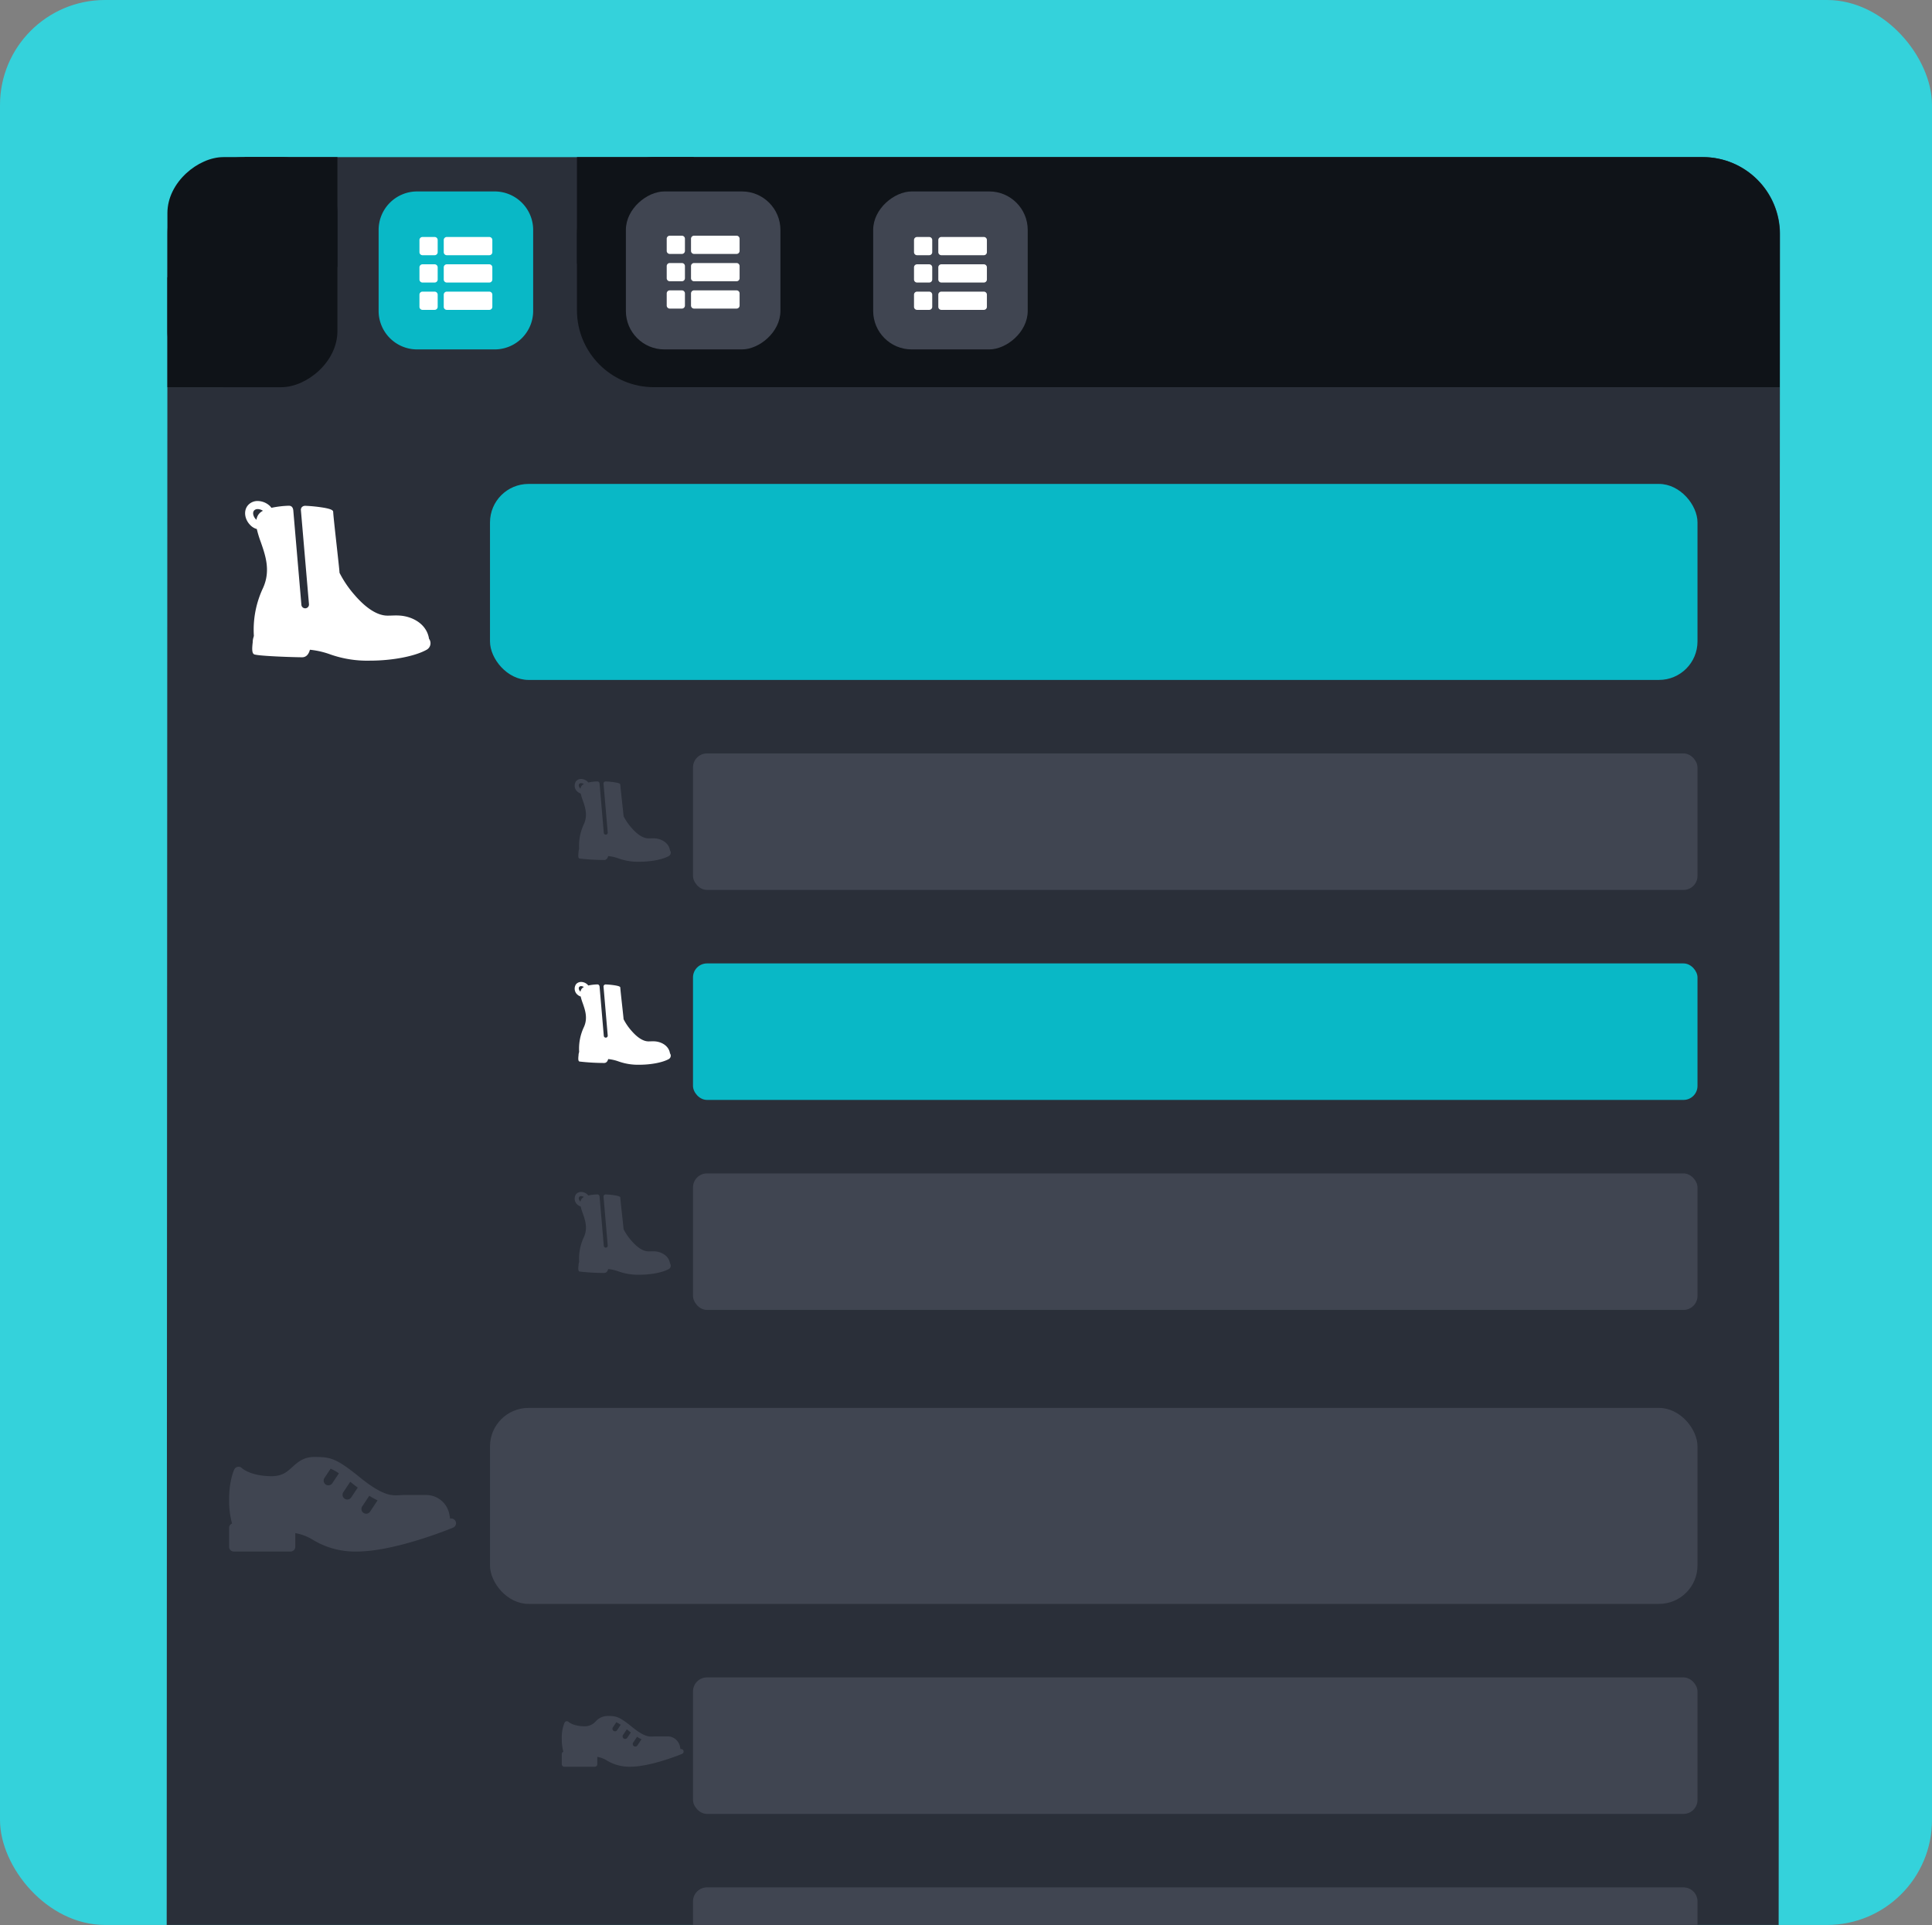<svg xmlns="http://www.w3.org/2000/svg" width="552" height="550.008" viewBox="0 0 552 550.008">
  <rect x="0" y="0" width="552" height="550.008" fill="#808080" stroke="none"/>
  <g id="Group_4324" data-name="Group 4324" transform="translate(-1016 -15912.73)">
    <g id="Group_4323" data-name="Group 4323" transform="translate(658 7267.73)">
      <rect id="Rectangle_3948" data-name="Rectangle 3948" width="552" height="550" rx="30" transform="translate(358 8645)" fill="#34d2db"/>
      <path id="Path_36004" data-name="Path 36004" d="M22,0,505.1.39V460.947L22,460.736a22,22,0,0,1-22-22V22A22,22,0,0,1,22,0Z" transform="translate(866.576 8689.896) rotate(90)" fill="#2a2f39"/>
      <rect id="Rectangle_3976" data-name="Rectangle 3976" width="65.74" height="343.66" rx="22" transform="translate(866.501 8689.888) rotate(90)" fill="#0f1318"/>
      <rect id="Rectangle_3977" data-name="Rectangle 3977" width="30.417" height="33.361" transform="translate(866.501 8725.211) rotate(90)" fill="#0f1318"/>
      <path id="Path_32341" data-name="Path 32341" d="M11,0H34.135a11,11,0,0,1,11,11V33.154a11,11,0,0,1-11,11H11a11,11,0,0,1-11-11V11A11,11,0,0,1,11,0Z" transform="translate(510.332 8699.7) rotate(90)" fill="#09b8c6"/>
      <rect id="Rectangle_3979" data-name="Rectangle 3979" width="30.417" height="33.361" transform="translate(556.202 8689.888) rotate(90)" fill="#0f1318"/>
      <rect id="Rectangle_3980" data-name="Rectangle 3980" width="65.74" height="48.571" rx="16" transform="translate(454.403 8689.888) rotate(90)" fill="#0f1318"/>
      <rect id="Rectangle_3981" data-name="Rectangle 3981" width="31.398" height="27.966" transform="translate(433.798 8724.229) rotate(90)" fill="#0f1318"/>
      <rect id="Rectangle_3982" data-name="Rectangle 3982" width="45.135" height="44.154" rx="11" transform="translate(580.978 8699.7) rotate(90)" fill="#404551"/>
      <rect id="Rectangle_3983" data-name="Rectangle 3983" width="31.398" height="26.494" transform="translate(454.403 8689.888) rotate(90)" fill="#0f1318"/>
      <rect id="Rectangle_3985" data-name="Rectangle 3985" width="45.135" height="44.154" rx="11" transform="translate(651.634 8699.7) rotate(90)" fill="#404551"/>
      <rect id="Rectangle_8960" data-name="Rectangle 8960" width="345" height="56" rx="11" transform="translate(498 8783.27)" fill="#09b8c6"/>
      <rect id="Rectangle_8961" data-name="Rectangle 8961" width="287" height="39" rx="4" transform="translate(556 8860.27)" fill="#404551"/>
      <rect id="Rectangle_8962" data-name="Rectangle 8962" width="287" height="39" rx="4" transform="translate(556 8920.27)" fill="#09b8c6"/>
      <rect id="Rectangle_8963" data-name="Rectangle 8963" width="345" height="56" rx="11" transform="translate(498 9047.27)" fill="#404551"/>
      <rect id="Rectangle_8964" data-name="Rectangle 8964" width="287" height="39" rx="4" transform="translate(556 9124.27)" fill="#404551"/>
      <path id="Path_36010" data-name="Path 36010" d="M4,0H283a4,4,0,0,1,4,4v6.715L0,10.738V4A4,4,0,0,1,4,0Z" transform="translate(556 9184.27)" fill="#404551"/>
      <rect id="Rectangle_8966" data-name="Rectangle 8966" width="287" height="39" rx="4" transform="translate(556 8980.27)" fill="#404551"/>
      <g id="list_1_" data-name="list (1)" transform="translate(477.844 8712.712)">
        <path id="Path_1688" data-name="Path 1688" d="M4.338,0H.868A.868.868,0,0,0,0,.868v3.47a.868.868,0,0,0,.868.868h3.47a.868.868,0,0,0,.868-.868V.868A.868.868,0,0,0,4.338,0Z" fill="#fff"/>
        <path id="Path_1689" data-name="Path 1689" d="M21.014,0H8.868A.868.868,0,0,0,8,.868v3.47a.868.868,0,0,0,.868.868H21.014a.868.868,0,0,0,.868-.868V.868A.868.868,0,0,0,21.014,0Z" transform="translate(-1.059)" fill="#fff"/>
        <path id="Path_1690" data-name="Path 1690" d="M4.338,9H.868A.868.868,0,0,0,0,9.868v3.47a.868.868,0,0,0,.868.868h3.47a.868.868,0,0,0,.868-.868V9.868A.868.868,0,0,0,4.338,9Z" transform="translate(0 -1.192)" fill="#fff"/>
        <path id="Path_1691" data-name="Path 1691" d="M21.014,9H8.868A.868.868,0,0,0,8,9.868v3.47a.868.868,0,0,0,.868.868H21.014a.868.868,0,0,0,.868-.868V9.868A.868.868,0,0,0,21.014,9Z" transform="translate(-1.059 -1.192)" fill="#fff"/>
        <path id="Path_1692" data-name="Path 1692" d="M4.338,18H.868A.868.868,0,0,0,0,18.868v3.47a.868.868,0,0,0,.868.868h3.47a.868.868,0,0,0,.868-.868v-3.47A.868.868,0,0,0,4.338,18Z" transform="translate(0 -2.383)" fill="#fff"/>
        <path id="Path_1693" data-name="Path 1693" d="M21.014,18H8.868A.868.868,0,0,0,8,18.868v3.47a.868.868,0,0,0,.868.868H21.014a.868.868,0,0,0,.868-.868v-3.47A.868.868,0,0,0,21.014,18Z" transform="translate(-1.059 -2.383)" fill="#fff"/>
      </g>
      <g id="list_1_2" data-name="list (1)" transform="translate(548.49 8712.347)">
        <path id="Path_1688-2" data-name="Path 1688" d="M4.338,0H.868A.868.868,0,0,0,0,.868v3.47a.868.868,0,0,0,.868.868h3.47a.868.868,0,0,0,.868-.868V.868A.868.868,0,0,0,4.338,0Z" fill="#fff"/>
        <path id="Path_1689-2" data-name="Path 1689" d="M21.014,0H8.868A.868.868,0,0,0,8,.868v3.47a.868.868,0,0,0,.868.868H21.014a.868.868,0,0,0,.868-.868V.868A.868.868,0,0,0,21.014,0Z" transform="translate(-1.059)" fill="#fff"/>
        <path id="Path_1690-2" data-name="Path 1690" d="M4.338,9H.868A.868.868,0,0,0,0,9.868v3.47a.868.868,0,0,0,.868.868h3.47a.868.868,0,0,0,.868-.868V9.868A.868.868,0,0,0,4.338,9Z" transform="translate(0 -1.192)" fill="#fff"/>
        <path id="Path_1691-2" data-name="Path 1691" d="M21.014,9H8.868A.868.868,0,0,0,8,9.868v3.47a.868.868,0,0,0,.868.868H21.014a.868.868,0,0,0,.868-.868V9.868A.868.868,0,0,0,21.014,9Z" transform="translate(-1.059 -1.192)" fill="#fff"/>
        <path id="Path_1692-2" data-name="Path 1692" d="M4.338,18H.868A.868.868,0,0,0,0,18.868v3.47a.868.868,0,0,0,.868.868h3.47a.868.868,0,0,0,.868-.868v-3.47A.868.868,0,0,0,4.338,18Z" transform="translate(0 -2.383)" fill="#fff"/>
        <path id="Path_1693-2" data-name="Path 1693" d="M21.014,18H8.868A.868.868,0,0,0,8,18.868v3.47a.868.868,0,0,0,.868.868H21.014a.868.868,0,0,0,.868-.868v-3.47A.868.868,0,0,0,21.014,18Z" transform="translate(-1.059 -2.383)" fill="#fff"/>
      </g>
      <g id="list_1_3" data-name="list (1)" transform="translate(619.146 8712.712)">
        <path id="Path_1688-3" data-name="Path 1688" d="M4.338,0H.868A.868.868,0,0,0,0,.868v3.47a.868.868,0,0,0,.868.868h3.47a.868.868,0,0,0,.868-.868V.868A.868.868,0,0,0,4.338,0Z" fill="#fff"/>
        <path id="Path_1689-3" data-name="Path 1689" d="M21.014,0H8.868A.868.868,0,0,0,8,.868v3.47a.868.868,0,0,0,.868.868H21.014a.868.868,0,0,0,.868-.868V.868A.868.868,0,0,0,21.014,0Z" transform="translate(-1.059)" fill="#fff"/>
        <path id="Path_1690-3" data-name="Path 1690" d="M4.338,9H.868A.868.868,0,0,0,0,9.868v3.47a.868.868,0,0,0,.868.868h3.47a.868.868,0,0,0,.868-.868V9.868A.868.868,0,0,0,4.338,9Z" transform="translate(0 -1.192)" fill="#fff"/>
        <path id="Path_1691-3" data-name="Path 1691" d="M21.014,9H8.868A.868.868,0,0,0,8,9.868v3.47a.868.868,0,0,0,.868.868H21.014a.868.868,0,0,0,.868-.868V9.868A.868.868,0,0,0,21.014,9Z" transform="translate(-1.059 -1.192)" fill="#fff"/>
        <path id="Path_1692-3" data-name="Path 1692" d="M4.338,18H.868A.868.868,0,0,0,0,18.868v3.47a.868.868,0,0,0,.868.868h3.47a.868.868,0,0,0,.868-.868v-3.47A.868.868,0,0,0,4.338,18Z" transform="translate(0 -2.383)" fill="#fff"/>
        <path id="Path_1693-3" data-name="Path 1693" d="M21.014,18H8.868A.868.868,0,0,0,8,18.868v3.47a.868.868,0,0,0,.868.868H21.014a.868.868,0,0,0,.868-.868v-3.47A.868.868,0,0,0,21.014,18Z" transform="translate(-1.059 -2.383)" fill="#fff"/>
      </g>
    </g>
    <path id="boot-with-zipper" d="M52.717,66.753a2.05,2.05,0,0,0-.172-.268c-.632-4.142-4.55-6.305-8.178-6.613-.392-.032-.809-.048-1.275-.048-.376,0-.759.013-1.128.025-.458.015-.93.031-1.392.022-3.528-.065-6.972-3.212-9.241-5.84a30.422,30.422,0,0,1-4.361-6.4c0-.395-.189-2.15-.774-7.44-.473-4.274-1.009-9.119-1.032-9.967-.011-.363-.327-.756-2.552-1.162a43.355,43.355,0,0,0-5.4-.568h-.06a1.3,1.3,0,0,0-.933.38,1.151,1.151,0,0,0-.276.912l2.3,26.81a1.085,1.085,0,1,1-2.162.185L13.761,29.766v-.014c-.106-.836-.534-1.277-1.237-1.277-.045,0-.087,0-.125,0a28.066,28.066,0,0,0-4.883.595,3.544,3.544,0,0,0-.635-.7A5.149,5.149,0,0,0,3.6,27.126,3.587,3.587,0,0,0,.789,28.37c-1.383,1.65-.9,4.34,1.074,5.994a3.987,3.987,0,0,0,1.477.761A30.43,30.43,0,0,0,4.47,38.832c1.354,3.874,2.888,8.264.621,13.2A27.929,27.929,0,0,0,2.5,65.625a3.134,3.134,0,0,1-.1.425,4.506,4.506,0,0,0-.225,1.426c-.289,2.332-.141,3.314.524,3.5,1.743.486,11.445.794,13.6.794.762,0,1.744-.382,2.216-2.148a23.876,23.876,0,0,1,5.848,1.342,31.8,31.8,0,0,0,11.362,1.771c6.4,0,12.917-1.267,16.21-3.153A2.13,2.13,0,0,0,52.717,66.753ZM2.556,29.85A1.362,1.362,0,0,1,3.6,29.431a2.764,2.764,0,0,1,1.493.491,3.336,3.336,0,0,0-1.44,1.312,4.342,4.342,0,0,0-.428,1.259C2.334,31.671,2.022,30.488,2.556,29.85Z" transform="translate(1086.033 16028.755)" fill="#fff"/>
    <path id="boot-with-zipper-2" data-name="boot-with-zipper" d="M27.337,47.675a1.063,1.063,0,0,0-.089-.139c-.328-2.148-2.36-3.27-4.241-3.429-.2-.017-.419-.025-.661-.025-.2,0-.393.007-.585.013-.237.008-.482.016-.722.011-1.829-.034-3.616-1.665-4.792-3.029a15.775,15.775,0,0,1-2.261-3.316c0-.2-.1-1.115-.4-3.858-.245-2.217-.523-4.729-.535-5.169-.005-.188-.17-.392-1.323-.6a22.482,22.482,0,0,0-2.8-.295H8.893a.676.676,0,0,0-.484.2.6.6,0,0,0-.143.473l1.192,13.9a.563.563,0,1,1-1.121.1L7.136,28.5v-.007c-.055-.433-.277-.662-.642-.662l-.065,0a14.554,14.554,0,0,0-2.532.308,1.838,1.838,0,0,0-.329-.36,2.67,2.67,0,0,0-1.7-.649,1.86,1.86,0,0,0-1.459.645,2.254,2.254,0,0,0,.557,3.108,2.068,2.068,0,0,0,.766.395A15.78,15.78,0,0,0,2.318,33.2c.7,2.009,1.5,4.285.322,6.844A14.483,14.483,0,0,0,1.294,47.09a1.625,1.625,0,0,1-.052.221,2.337,2.337,0,0,0-.117.739c-.15,1.209-.073,1.718.271,1.815a62.962,62.962,0,0,0,7.051.412c.395,0,.9-.2,1.149-1.114a12.381,12.381,0,0,1,3.032.7,16.488,16.488,0,0,0,5.892.918c3.32,0,6.7-.657,8.406-1.635A1.1,1.1,0,0,0,27.337,47.675ZM1.326,28.539a.706.706,0,0,1,.543-.217,1.433,1.433,0,0,1,.774.255,1.73,1.73,0,0,0-.747.68,2.252,2.252,0,0,0-.222.653C1.21,29.483,1.048,28.869,1.326,28.539Z" transform="translate(1180.176 16108.167)" fill="#404551"/>
    <path id="boot-with-zipper-3" data-name="boot-with-zipper" d="M27.337,47.675a1.063,1.063,0,0,0-.089-.139c-.328-2.148-2.36-3.27-4.241-3.429-.2-.017-.419-.025-.661-.025-.2,0-.393.007-.585.013-.237.008-.482.016-.722.011-1.829-.034-3.616-1.665-4.792-3.029a15.775,15.775,0,0,1-2.261-3.316c0-.2-.1-1.115-.4-3.858-.245-2.217-.523-4.729-.535-5.169-.005-.188-.17-.392-1.323-.6a22.482,22.482,0,0,0-2.8-.295H8.893a.676.676,0,0,0-.484.2.6.6,0,0,0-.143.473l1.192,13.9a.563.563,0,1,1-1.121.1L7.136,28.5v-.007c-.055-.433-.277-.662-.642-.662l-.065,0a14.554,14.554,0,0,0-2.532.308,1.838,1.838,0,0,0-.329-.36,2.67,2.67,0,0,0-1.7-.649,1.86,1.86,0,0,0-1.459.645,2.254,2.254,0,0,0,.557,3.108,2.068,2.068,0,0,0,.766.395A15.78,15.78,0,0,0,2.318,33.2c.7,2.009,1.5,4.285.322,6.844A14.483,14.483,0,0,0,1.294,47.09a1.625,1.625,0,0,1-.052.221,2.337,2.337,0,0,0-.117.739c-.15,1.209-.073,1.718.271,1.815a62.962,62.962,0,0,0,7.051.412c.395,0,.9-.2,1.149-1.114a12.381,12.381,0,0,1,3.032.7,16.488,16.488,0,0,0,5.892.918c3.32,0,6.7-.657,8.406-1.635A1.1,1.1,0,0,0,27.337,47.675ZM1.326,28.539a.706.706,0,0,1,.543-.217,1.433,1.433,0,0,1,.774.255,1.73,1.73,0,0,0-.747.68,2.252,2.252,0,0,0-.222.653C1.21,29.483,1.048,28.869,1.326,28.539Z" transform="translate(1180.176 16166.167)" fill="#fff"/>
    <path id="boot-with-zipper-4" data-name="boot-with-zipper" d="M27.337,47.675a1.063,1.063,0,0,0-.089-.139c-.328-2.148-2.36-3.27-4.241-3.429-.2-.017-.419-.025-.661-.025-.2,0-.393.007-.585.013-.237.008-.482.016-.722.011-1.829-.034-3.616-1.665-4.792-3.029a15.775,15.775,0,0,1-2.261-3.316c0-.2-.1-1.115-.4-3.858-.245-2.217-.523-4.729-.535-5.169-.005-.188-.17-.392-1.323-.6a22.482,22.482,0,0,0-2.8-.295H8.893a.676.676,0,0,0-.484.2.6.6,0,0,0-.143.473l1.192,13.9a.563.563,0,1,1-1.121.1L7.136,28.5v-.007c-.055-.433-.277-.662-.642-.662l-.065,0a14.554,14.554,0,0,0-2.532.308,1.838,1.838,0,0,0-.329-.36,2.67,2.67,0,0,0-1.7-.649,1.86,1.86,0,0,0-1.459.645,2.254,2.254,0,0,0,.557,3.108,2.068,2.068,0,0,0,.766.395A15.78,15.78,0,0,0,2.318,33.2c.7,2.009,1.5,4.285.322,6.844A14.483,14.483,0,0,0,1.294,47.09a1.625,1.625,0,0,1-.052.221,2.337,2.337,0,0,0-.117.739c-.15,1.209-.073,1.718.271,1.815a62.962,62.962,0,0,0,7.051.412c.395,0,.9-.2,1.149-1.114a12.381,12.381,0,0,1,3.032.7,16.488,16.488,0,0,0,5.892.918c3.32,0,6.7-.657,8.406-1.635A1.1,1.1,0,0,0,27.337,47.675ZM1.326,28.539a.706.706,0,0,1,.543-.217,1.433,1.433,0,0,1,.774.255,1.73,1.73,0,0,0-.747.68,2.252,2.252,0,0,0-.222.653C1.21,29.483,1.048,28.869,1.326,28.539Z" transform="translate(1180.176 16226.167)" fill="#404551"/>
    <g id="shoe_1_" data-name="shoe (1)" transform="translate(1081.459 16329.018)">
      <g id="Group_1720" data-name="Group 1720" transform="translate(0 0)">
        <path id="Path_19330" data-name="Path 19330" d="M64.727,167.756a1.347,1.347,0,0,0-1.57-.8l-.235-1.258a6.746,6.746,0,0,0-6.64-5.5h-6.31c-.388,0-.773.024-1.171.047-2.269.152-4.809.3-11.483-5.123-6.822-5.543-8.441-5.79-13.008-5.79-3.073,0-4.748,1.522-6.228,2.866-1.548,1.407-2.886,2.622-5.927,2.622-6.009,0-8.489-2.284-8.5-2.3a1.332,1.332,0,0,0-1.169-.376,1.357,1.357,0,0,0-.992.727C1.432,153,0,155.917,0,161.55a25.309,25.309,0,0,0,.835,6.8A1.349,1.349,0,0,0,0,169.593V175a1.35,1.35,0,0,0,1.351,1.351H17.558A1.35,1.35,0,0,0,18.909,175v-3.91a14.185,14.185,0,0,1,5.067,1.938,23.19,23.19,0,0,0,12.491,3.323c10.947,0,26.857-6.547,27.529-6.826A1.352,1.352,0,0,0,64.727,167.756Zm-35.24-10.92a1.351,1.351,0,0,1-2.248-1.5l1.772-2.659a14.411,14.411,0,0,1,2.358,1.332Zm5.4,4.052a1.351,1.351,0,0,1-2.248-1.5l1.974-2.961c.335.266.63.492,1,.792.407.331.756.575,1.139.87Zm5.4,4.052a1.351,1.351,0,1,1-2.248-1.5l2.014-3.021a24.3,24.3,0,0,0,2.366,1.32Z" transform="translate(0 -149.334)" fill="#404551"/>
      </g>
    </g>
    <g id="shoe_1_2" data-name="shoe (1)" transform="translate(1176.504 16403.018)">
      <g id="Group_1720-2" data-name="Group 1720" transform="translate(0 0)">
        <path id="Path_19330-2" data-name="Path 19330" d="M34.753,159.225a.723.723,0,0,0-.843-.427l-.126-.676a3.622,3.622,0,0,0-3.565-2.955H26.832c-.208,0-.415.013-.629.025-1.218.081-2.582.161-6.165-2.751-3.663-2.976-4.532-3.109-6.984-3.109a4.61,4.61,0,0,0-3.344,1.539,4.136,4.136,0,0,1-3.183,1.408c-3.226,0-4.558-1.227-4.565-1.233a.715.715,0,0,0-.627-.2.729.729,0,0,0-.533.39,11.119,11.119,0,0,0-.8,4.657,13.589,13.589,0,0,0,.448,3.649.724.724,0,0,0-.448.669v2.9a.725.725,0,0,0,.725.725h8.7a.725.725,0,0,0,.725-.725v-2.1a7.616,7.616,0,0,1,2.721,1.04,12.451,12.451,0,0,0,6.706,1.784c5.878,0,14.42-3.515,14.781-3.665A.726.726,0,0,0,34.753,159.225Zm-18.921-5.863a.725.725,0,1,1-1.207-.8l.951-1.428a7.739,7.739,0,0,1,1.266.715Zm2.9,2.176a.725.725,0,1,1-1.207-.8l1.06-1.59c.18.143.338.264.536.425.219.178.406.309.612.467Zm2.9,2.176a.725.725,0,1,1-1.207-.8l1.082-1.622a13.055,13.055,0,0,0,1.271.709Z" transform="translate(0 -149.334)" fill="#404551"/>
      </g>
    </g>
  </g>
</svg>
